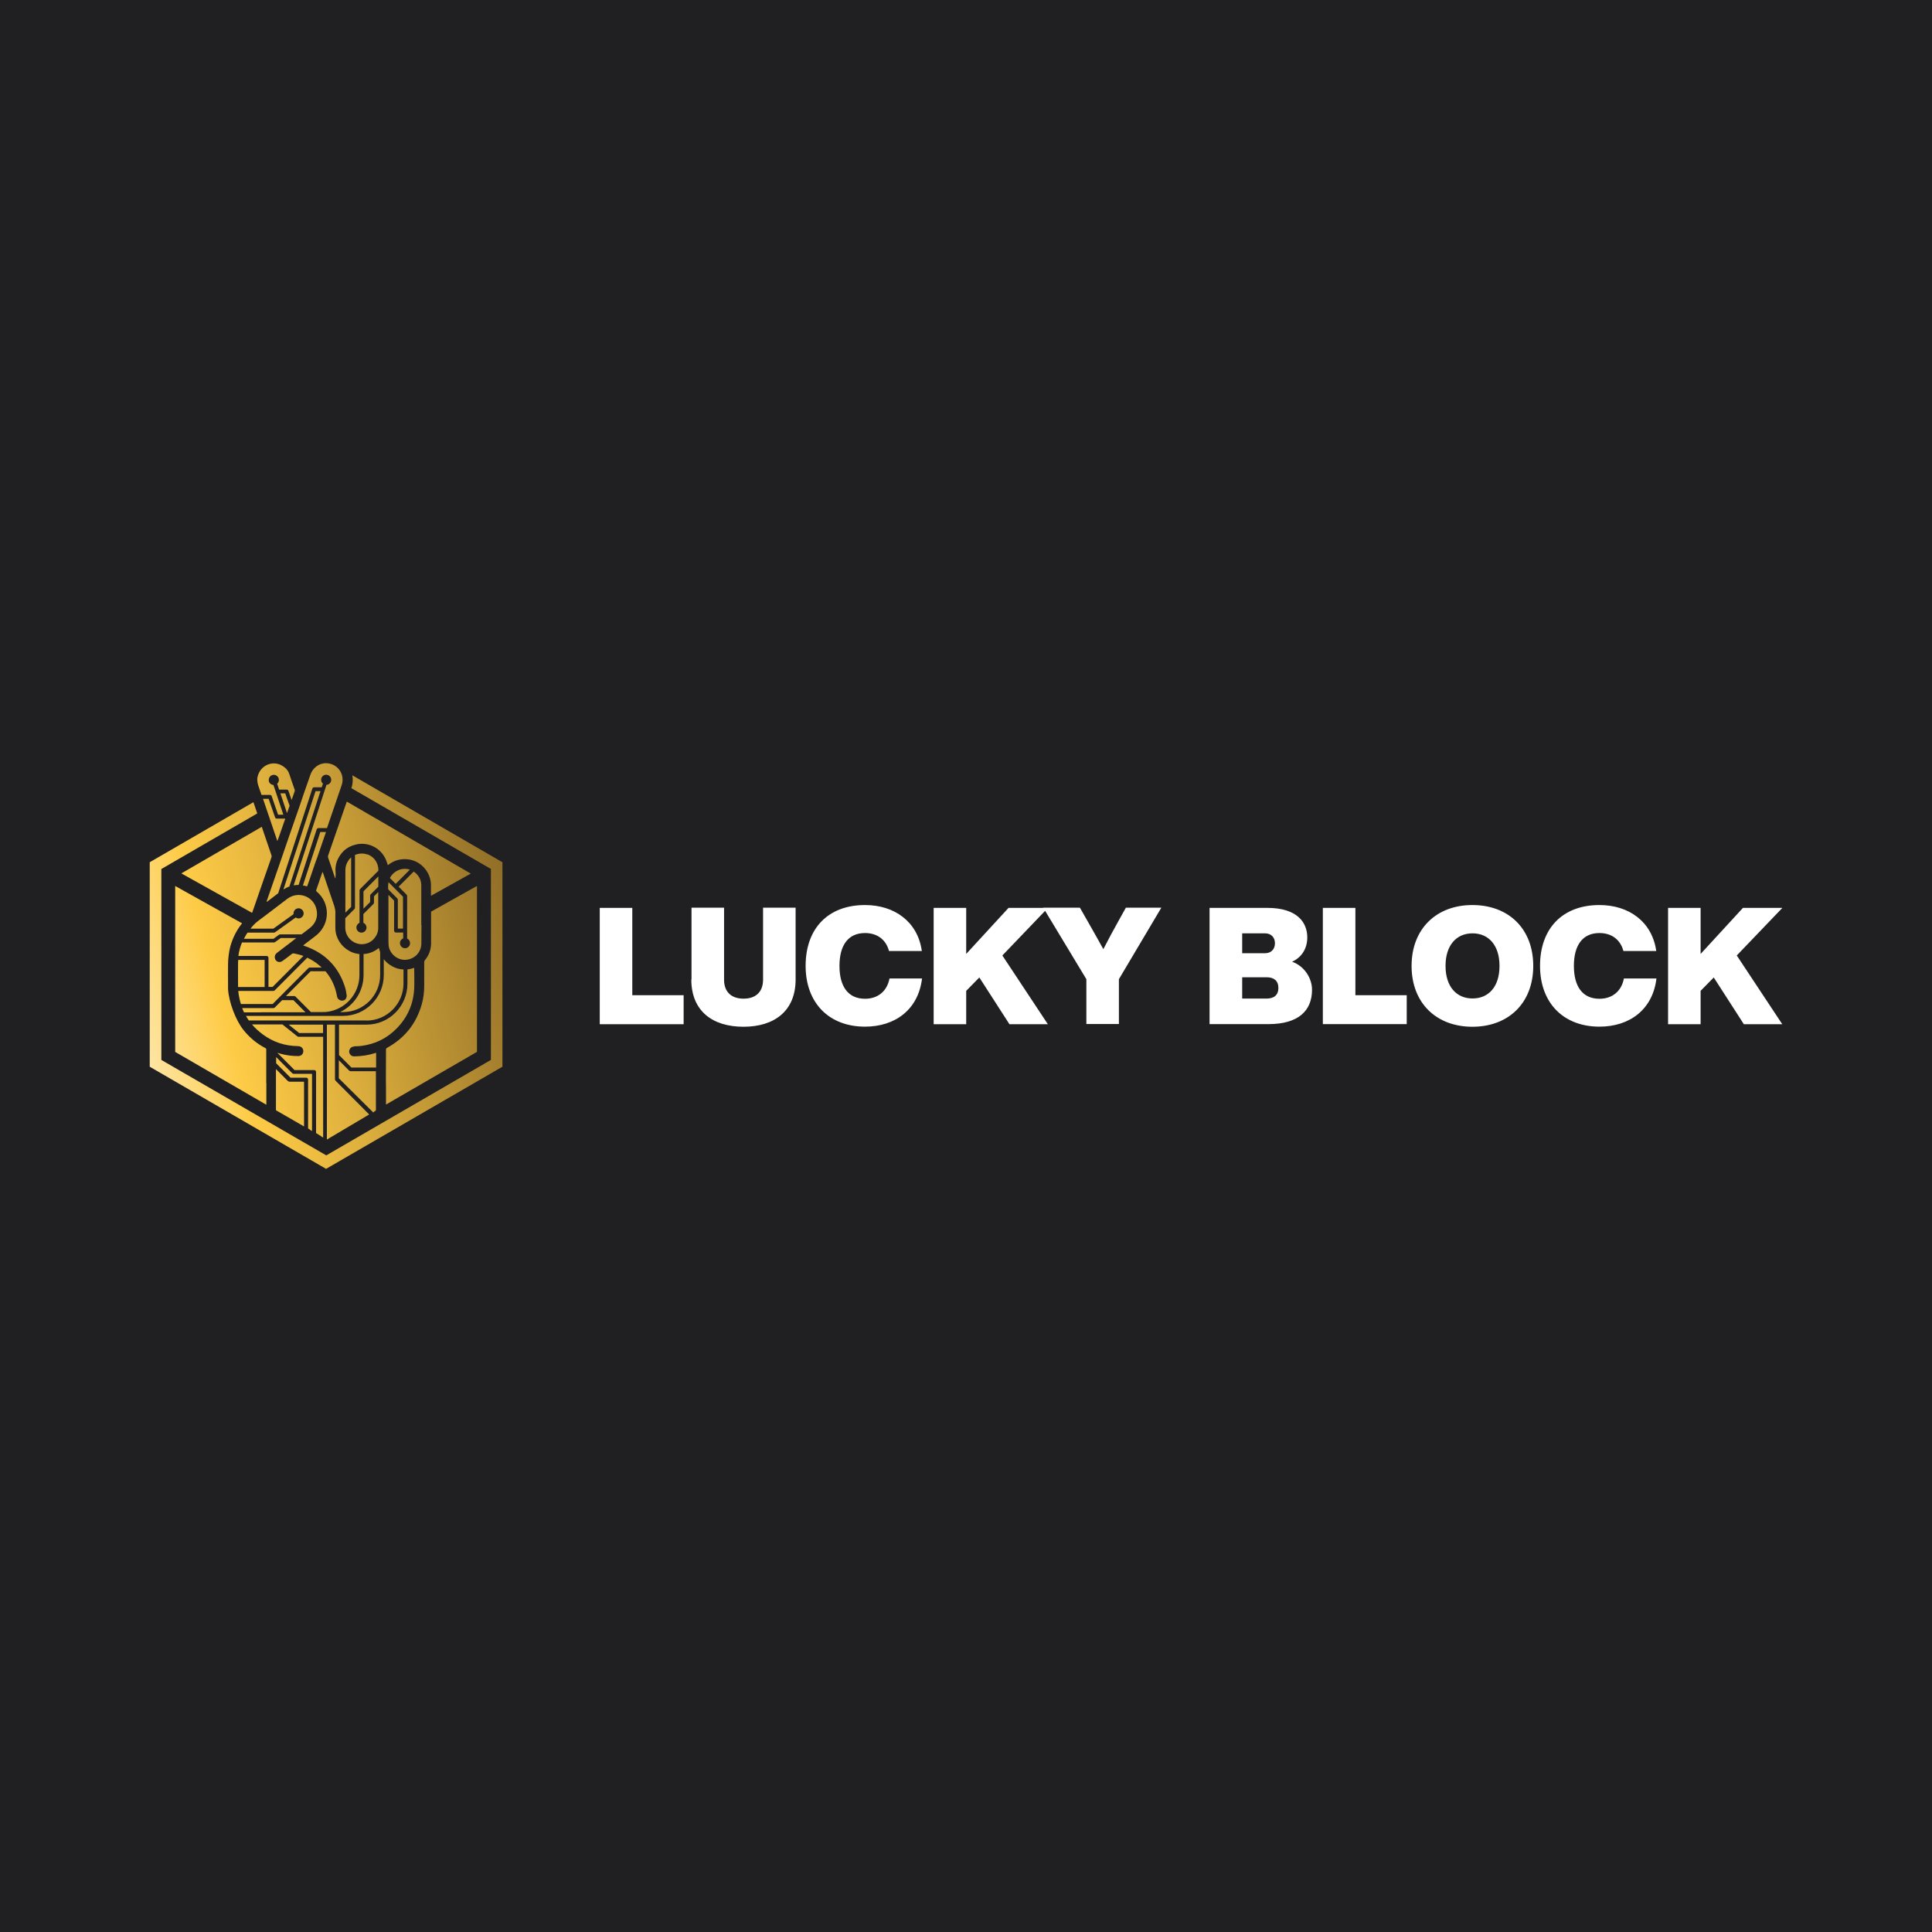 <svg width="400" height="400" viewBox="0 0 400 400" fill="none" xmlns="http://www.w3.org/2000/svg">
<rect width="400" height="400" fill="#202022"/>
<g clip-path="url(#clip0_9170_4733)">
<path d="M59.937 183.536C59.54 183.662 59.163 183.872 58.766 184.103C58.745 184.103 58.724 184.124 58.682 184.145L64.959 164.93L65.336 163.796H66.361L66.235 164.174L59.916 183.515L59.937 183.536ZM75.253 188.135L76.634 186.749V185.426C76.634 185.426 76.676 185.216 76.76 185.153L78.329 183.578V181.457L75.253 184.544V188.135ZM69.269 187.757C68.495 185.447 67.7 183.116 66.905 180.806C66.884 180.722 66.842 180.638 66.779 180.512C66.758 180.596 66.717 180.638 66.717 180.659C66.298 181.856 65.88 183.053 65.482 184.25C65.419 184.397 65.461 184.481 65.566 184.586C68.349 186.917 68.391 191.138 65.65 193.511C65.21 193.889 64.729 194.246 64.248 194.603C63.766 194.981 63.264 195.338 62.762 195.737C62.846 195.758 62.908 195.8 62.971 195.821C65.147 196.556 66.968 197.648 68.411 199.16C69.73 200.525 70.713 202.205 71.383 204.221C71.592 204.83 71.696 205.481 71.78 206.111C71.801 206.321 71.717 206.573 71.613 206.762C71.445 207.098 70.901 207.245 70.567 207.14C70.127 207.014 69.855 206.741 69.772 206.258C69.437 204.347 68.704 202.688 67.533 201.26C67.491 201.197 67.428 201.134 67.386 201.092H64.31L59.205 206.216H60.921C60.921 206.216 61.13 206.258 61.193 206.342L64.373 209.534H66.779C67.031 209.534 67.281 209.534 67.512 209.513C71.383 209.135 74.416 205.859 74.416 201.869V197.522C74.27 197.522 74.124 197.501 73.977 197.459C73.391 197.375 72.805 197.165 72.303 196.871C70.65 195.968 69.499 194.225 69.437 192.293C69.416 191.159 69.437 190.025 69.437 188.891C69.437 188.492 69.353 188.114 69.248 187.757H69.269ZM57.322 197.291C58.201 196.619 59.1 195.926 60 195.254C60.377 194.96 60.774 194.666 61.13 194.372C61.214 194.309 61.297 194.246 61.36 194.204H58.138L56.966 195.044C56.966 195.044 56.82 195.128 56.736 195.128H50.103C49.727 196.031 49.476 196.955 49.35 197.921H55.188C55.418 197.921 55.585 198.089 55.585 198.32V204.326H56.443L62.825 197.921C62.197 197.69 61.528 197.522 60.837 197.396C60.67 197.375 60.523 197.396 60.398 197.522C59.791 198.005 59.163 198.467 58.535 198.929C58.389 199.034 58.201 199.118 58.033 199.16C57.552 199.244 57.113 198.971 56.966 198.551C56.799 198.089 56.903 197.627 57.322 197.312V197.291ZM52.865 191.159C52.635 191.369 52.447 191.579 52.237 191.81C52.112 191.957 51.986 192.104 51.861 192.272H56.59L60.774 189.269C60.774 189.269 60.774 189.143 60.774 189.101C60.774 188.513 61.255 188.051 61.821 188.051C62.385 188.051 62.867 188.534 62.867 189.101C62.867 189.668 62.385 190.151 61.821 190.151C61.59 190.151 61.402 190.067 61.214 189.962L56.966 193.007C56.966 193.007 56.82 193.091 56.736 193.091H51.254C51.17 193.217 51.066 193.364 50.982 193.49C50.815 193.763 50.647 194.078 50.501 194.372H56.611L57.385 193.805L57.761 193.532C57.761 193.532 57.908 193.448 57.992 193.448H62.427C63.013 193.028 63.599 192.566 64.164 192.125C65.377 191.138 65.859 189.857 65.545 188.345C64.959 185.552 61.758 184.376 59.477 186.098C57.929 187.274 56.359 188.45 54.811 189.647C54.142 190.151 53.451 190.634 52.823 191.18L52.865 191.159ZM72.136 178.16C71.717 178.769 71.508 179.42 71.508 180.155V188.954L72.701 187.757V177.509C72.492 177.698 72.303 177.908 72.115 178.16H72.136ZM75.274 197.522V201.848C75.274 205.25 73.287 208.169 70.42 209.534H71.048C75.274 209.534 78.706 206.09 78.706 201.848V197.123C78.601 196.85 78.538 196.577 78.455 196.283H78.392C78.392 196.283 78.329 196.325 78.308 196.367C77.388 197.081 76.383 197.459 75.274 197.522ZM49.287 199.118C49.287 200.756 49.266 202.415 49.287 204.053V204.347H54.79V198.74H49.308V199.118H49.287ZM66.549 235.301L66.675 235.385L66.905 235.532V214.658H61.821C61.821 214.658 61.653 214.637 61.569 214.574L58.473 212.096H52.175C52.802 212.852 53.556 213.524 54.393 214.154C56.548 215.75 58.975 216.548 61.674 216.59C61.841 216.59 62.009 216.611 62.155 216.674C62.616 216.842 62.867 217.325 62.783 217.808C62.699 218.312 62.281 218.648 61.758 218.648C60.523 218.648 59.331 218.501 58.159 218.186C57.929 218.123 57.678 218.06 57.426 217.976L60.983 221.546H65.043C65.273 221.546 65.44 221.714 65.44 221.945V234.587L66.57 235.301V235.343L66.549 235.301ZM64.164 233.915L64.394 234.041L64.603 234.167V222.323H60.774C60.774 222.323 60.565 222.281 60.502 222.197L57.175 218.858V220.139L60.147 223.121H63.39C63.62 223.121 63.787 223.289 63.787 223.52V233.642L64.185 233.873L64.164 233.915ZM54.225 171.167L37.549 180.827L52.196 188.996C52.405 188.387 52.677 187.673 52.865 187.085C53.974 183.893 55.062 180.722 56.192 177.53C56.255 177.362 56.255 177.194 56.192 177.047C55.69 175.556 55.188 174.107 54.685 172.616C54.518 172.133 54.351 171.65 54.204 171.188L54.225 171.167ZM98.751 217.766V183.431L89.251 188.744C89.251 191.831 89.251 195.128 89.251 195.527C89.189 196.766 88.749 197.858 87.954 198.824C87.891 198.908 87.829 199.055 87.829 199.16V204.095C87.829 205.355 87.682 206.636 87.347 207.833C86.217 211.907 83.79 214.952 80.087 216.968C79.982 217.031 79.919 217.136 79.919 217.241C79.919 219.341 79.919 221.441 79.898 223.541C79.898 224.234 79.898 224.927 79.919 225.641C79.919 225.725 79.919 225.809 79.919 225.914C79.919 226.439 79.919 227.027 79.919 227.594V228.686L98.772 217.766H98.751ZM59.665 223.877L57.134 221.336V222.449C57.134 223.604 57.134 229.316 57.134 229.862L59.393 231.164L62.95 233.222V223.961H59.937C59.937 223.961 59.728 223.919 59.665 223.835V223.877ZM55.125 224.255V217.283C55.125 217.136 55.062 217.052 54.937 216.989C53.158 216.065 51.652 214.805 50.396 213.23C48.764 211.193 47.383 207.413 47.216 204.809C47.216 204.641 47.216 204.431 47.216 204.263C47.195 202.688 47.216 201.092 47.216 199.517C47.216 198.509 47.425 196.871 47.697 195.905C48.199 194.141 48.994 192.566 50.124 191.159L36.273 183.431V217.787L55.146 228.728V228.035C55.146 227.363 55.146 226.565 55.146 225.893C55.146 225.347 55.146 224.78 55.146 224.234H55.125V224.255ZM59.372 168.206L59.414 168.332C59.414 168.332 59.456 168.206 59.498 168.143C59.644 167.702 59.812 167.261 59.958 166.82L59.289 164.93L59.059 164.258H58.054L58.452 165.434L59.372 168.206ZM57.196 169.466C57.071 169.424 56.966 169.34 56.945 169.214L56.108 166.799L55.627 165.392H54.455C54.685 166.043 54.895 166.715 55.125 167.366C55.355 167.996 55.543 168.647 55.774 169.277C55.878 169.55 55.962 169.865 56.066 170.138C56.485 171.398 56.924 172.637 57.343 173.897C57.343 173.96 57.385 174.023 57.426 174.128C57.51 173.897 57.573 173.708 57.657 173.519C58.117 172.196 58.577 170.894 59.038 169.571V169.487H57.364C57.364 169.487 57.28 169.487 57.238 169.487H57.217L57.196 169.466ZM76.049 176.921C75.316 176.648 74.563 176.648 73.852 176.879C73.726 176.921 73.621 176.963 73.496 177.005V187.946C73.496 187.946 73.454 188.156 73.37 188.219L71.487 190.109V192.041C71.487 193.973 73.015 195.38 74.73 195.485C75.316 195.506 75.944 195.401 76.509 195.086C77.137 194.75 77.597 194.246 77.932 193.637C77.974 193.553 78.015 193.469 78.057 193.364C78.246 192.944 78.308 192.503 78.308 192.062V184.691L77.43 185.573V186.896C77.43 186.896 77.388 187.106 77.304 187.169L75.233 189.248V191.054C75.609 191.222 75.881 191.579 75.881 192.041C75.881 192.629 75.4 193.091 74.835 193.091C74.27 193.091 73.789 192.608 73.789 192.041C73.789 191.6 74.061 191.222 74.437 191.054V184.334C74.437 184.334 74.479 184.124 74.563 184.061L78.35 180.26V180.218C78.35 178.664 77.471 177.383 76.07 176.879L76.049 176.921ZM55.251 186.581C55.251 186.581 55.23 186.665 55.23 186.707C55.23 186.707 55.251 186.707 55.251 186.728C55.69 186.392 56.129 186.056 56.569 185.72C56.903 185.468 57.238 185.195 57.594 184.943L63.934 165.539L64.666 163.271C64.729 163.103 64.875 162.998 65.043 162.998H66.612L66.863 162.242C66.633 162.053 66.486 161.759 66.486 161.444C66.486 160.856 66.968 160.394 67.533 160.394C68.098 160.394 68.579 160.877 68.579 161.444C68.579 162.011 68.16 162.452 67.595 162.494L67.24 163.586L60.795 183.305C61.13 183.242 61.465 183.221 61.821 183.221L65.566 171.713C65.629 171.545 65.775 171.44 65.942 171.44H67.7C68.223 169.928 68.725 168.437 69.248 166.925C69.478 166.253 69.709 165.581 69.939 164.888C70.19 164.132 70.462 163.397 70.713 162.641C70.776 162.473 70.818 162.284 70.859 162.116C71.236 160.226 70.022 158.399 68.077 158.063C66.445 157.769 64.854 158.735 64.269 160.394C64.038 161.066 63.787 161.738 63.557 162.431C63.076 163.817 62.595 165.182 62.134 166.589C61.883 167.324 61.632 168.038 61.381 168.752C60.314 171.818 59.247 174.884 58.201 177.971C57.196 180.848 56.213 183.725 55.209 186.602L55.251 186.581ZM73.266 216.632C73.768 216.611 74.27 216.611 74.772 216.548C77.639 216.191 80.108 214.994 82.116 212.936C84.376 210.647 85.59 207.875 85.757 204.662C85.82 203.276 85.757 201.89 85.757 200.504C85.757 200.483 85.757 200.441 85.757 200.378C85.276 200.546 84.837 200.651 84.355 200.714V203.654C84.355 208.337 80.568 212.138 75.902 212.138H70.19V218.438L72.763 221.021H77.869V217.976C77.869 217.976 77.701 218.018 77.639 218.039C76.237 218.48 74.814 218.69 73.329 218.711C73.015 218.711 72.743 218.606 72.554 218.375C72.261 218.039 72.199 217.661 72.387 217.283C72.554 216.884 72.868 216.695 73.308 216.674L73.266 216.632ZM67.993 176.963C67.867 177.236 67.888 177.446 67.993 177.74C68.453 179.021 68.872 180.281 69.29 181.562C69.311 181.667 69.374 181.751 69.416 181.856C69.478 181.751 69.437 181.667 69.458 181.583C69.478 181.268 69.52 180.953 69.478 180.638C69.311 179.042 69.855 177.698 70.818 176.543C71.403 175.85 72.136 175.367 72.994 175.052C73.496 174.884 73.998 174.758 74.521 174.716C76.844 174.548 78.978 175.85 79.898 177.992C80.045 178.349 80.171 178.727 80.296 179.126C81.614 178.076 83.079 177.698 84.732 177.95C87.264 178.37 89.189 180.638 89.23 183.2V185.468L97.474 180.869L71.801 165.959C70.336 170.201 68.118 176.648 67.993 176.963ZM77.199 230.261L77.262 230.324L77.743 229.946H77.764L77.827 229.862V221.777H72.554C72.554 221.777 72.345 221.735 72.282 221.651L70.148 219.509V223.247L77.178 230.219L77.199 230.261ZM76.425 230.723L69.478 223.751C69.478 223.751 69.353 223.583 69.353 223.478V212.138H67.679V235.805V235.931L76.111 230.933L76.404 230.765L76.425 230.723ZM53.556 162.872C53.744 163.439 53.932 164.006 54.142 164.573H55.878C56.046 164.573 56.213 164.678 56.255 164.846L56.778 166.379L57.573 168.668H58.661V168.605H58.64L57.719 165.833L56.945 163.502L56.611 162.515C56.129 162.494 55.732 162.137 55.648 161.675C55.648 161.591 55.648 161.549 55.648 161.465C55.648 160.877 56.129 160.415 56.694 160.415C56.966 160.415 57.217 160.52 57.385 160.688C57.615 160.877 57.74 161.171 57.74 161.465C57.74 161.759 57.615 162.053 57.385 162.263L57.657 163.103L57.782 163.481H59.352C59.519 163.481 59.686 163.586 59.728 163.754L60 164.552L60.377 165.623C60.565 165.098 60.753 164.552 60.942 164.027C60.942 163.985 60.963 163.943 60.983 163.901C61.046 163.733 61.067 163.586 60.983 163.418C60.753 162.788 60.565 162.179 60.335 161.57C60.188 161.15 60.042 160.73 59.916 160.31C59.812 160.016 59.686 159.722 59.498 159.47C59.331 159.239 59.163 159.05 58.933 158.882C56.945 157.265 54.393 158.189 53.556 160.142C53.388 160.52 53.284 160.919 53.263 161.318C53.263 161.801 53.346 162.242 53.493 162.704C53.514 162.767 53.535 162.83 53.577 162.893H53.597L53.556 162.872ZM72.763 163.187L101.638 179.903V219.446L67.553 239.207L33.406 219.446V179.924L53.263 168.416C52.991 167.639 52.74 166.862 52.468 166.085L31 178.517V220.853L67.512 242L104.023 220.853V178.517L72.952 160.52C73.098 161.381 73.056 162.305 72.743 163.208L72.763 163.187ZM80.359 183.41V184.103L82.242 185.993C82.242 185.993 82.368 186.161 82.368 186.266V192.251H83.435V185.657L80.442 182.654C80.401 182.885 80.359 183.137 80.359 183.41ZM62.699 183.326C62.929 183.347 63.16 183.41 63.39 183.473C63.432 183.473 63.473 183.494 63.515 183.494H63.599C63.766 183.053 63.913 182.591 64.08 182.129C64.436 181.1 64.792 180.05 65.147 179C65.357 178.412 65.566 177.845 65.775 177.257C66.361 175.577 66.926 173.918 67.491 172.259H66.319L62.72 183.305L62.699 183.326ZM66.905 212.138H59.77L61.946 213.881H66.884V212.138H66.905ZM53.974 209.576H63.243L60.753 207.077H58.41L56.903 208.589C56.903 208.589 56.736 208.715 56.631 208.715H50.145C50.271 209.009 50.375 209.303 50.522 209.597H53.974V209.576ZM80.735 181.793L81.928 182.99L84.857 180.05C84.543 179.945 84.23 179.882 83.874 179.882C82.556 179.861 81.321 180.617 80.715 181.793H80.735ZM49.852 207.875H56.443L57.95 206.363L63.85 200.441C63.85 200.441 64.017 200.315 64.122 200.315H66.591C66.361 200.105 66.152 199.895 65.901 199.706C65.189 199.118 64.415 198.656 63.62 198.278L56.883 205.04C56.883 205.04 56.715 205.166 56.611 205.166H49.329C49.35 205.439 49.392 205.712 49.434 205.985C49.538 206.636 49.685 207.266 49.873 207.875H49.852ZM75.881 211.298C80.108 211.298 83.539 207.854 83.539 203.612V200.714C82.702 200.693 81.907 200.462 81.133 200.021C80.463 199.643 79.898 199.16 79.459 198.593V201.848C79.459 206.531 75.672 210.332 71.006 210.332H50.919C51.108 210.668 51.296 210.962 51.526 211.277H75.881V211.298ZM87.222 191.495V183.242C87.222 182.087 86.573 181.058 85.653 180.449L82.535 183.578L84.167 185.216C84.167 185.216 84.292 185.384 84.292 185.489V194.309C84.648 194.477 84.899 194.834 84.899 195.275C84.899 195.863 84.418 196.325 83.853 196.325C83.288 196.325 82.807 195.842 82.807 195.275C82.807 194.813 83.079 194.435 83.476 194.288V193.07H81.991C81.761 193.07 81.593 192.902 81.593 192.671V186.455L80.422 185.279V187.358V194.204C80.422 194.729 80.422 195.254 80.463 195.779C80.694 197.522 82.305 198.824 83.999 198.719C85.883 198.593 87.264 197.102 87.243 195.275V193.532C87.243 192.86 87.264 192.188 87.264 191.516H87.222V191.495Z" fill="url(#paint0_linear_9170_4733)"/>
<path d="M141.539 206.027V212.054H124.173V187.967H130.91V206.048H141.519L141.539 206.027ZM143.171 202.793V187.925H149.909V202.835C149.909 205.418 151.478 206.762 153.947 206.762C156.416 206.762 157.985 205.418 157.985 202.835V187.925H164.723V202.793C164.723 209.324 160.308 212.579 153.926 212.579C147.545 212.579 143.13 209.345 143.13 202.793H143.171ZM166.794 199.979C166.794 192.251 171.418 187.379 179.097 187.379C185.165 187.379 189.999 190.802 190.856 196.892H184.056C183.429 194.498 181.566 193.175 179.097 193.175C175.561 193.175 173.804 195.758 173.804 199.979C173.804 204.2 175.561 206.783 179.097 206.783C181.692 206.783 183.638 205.292 184.161 202.583H190.898C190.124 209.051 185.312 212.558 179.097 212.558C171.669 212.558 166.794 207.686 166.794 199.958V199.979ZM207.512 197.795L216.948 212.054H208.997L202.762 202.373L200.042 205.145V212.054H193.304V187.967H200.042V197.501L208.809 187.967H216.969L207.533 197.816L207.512 197.795ZM240.445 187.925L231.657 202.73V212.012H224.92V202.73L215.986 187.925H223.581L225.129 190.634C226.238 192.587 227.368 194.561 228.435 196.514C229.46 194.519 230.569 192.461 231.616 190.592L233.101 187.925H240.487H240.445ZM271.642 204.914C271.642 209.177 268.922 212.033 262.603 212.033H250.426V187.967H262.373C268.609 187.967 270.659 191.012 270.659 194.078C270.659 196.451 269.445 198.236 267.521 199.118C270.094 200.042 271.642 202.541 271.642 204.935V204.914ZM257.184 193.217V197.354H261.913C263.189 197.354 263.963 196.514 263.963 195.296C263.963 194.078 263.189 193.238 261.913 193.238H257.184V193.217ZM264.675 204.515C264.675 203.066 263.754 202.331 262.248 202.331H257.184V206.741H262.248C263.775 206.741 264.675 206.006 264.675 204.557V204.515ZM291.248 206.006V212.033H273.881V187.967H280.619V206.048H291.227L291.248 206.006ZM292.252 199.979C292.252 192.314 297.379 187.379 304.848 187.379C312.318 187.379 317.444 192.272 317.444 199.979C317.444 207.686 312.297 212.579 304.848 212.579C297.399 212.579 292.252 207.686 292.252 199.979ZM310.456 199.979C310.456 195.716 308.217 193.238 304.869 193.238C301.521 193.238 299.283 195.716 299.283 199.979C299.283 204.242 301.521 206.72 304.869 206.72C308.217 206.72 310.456 204.284 310.456 199.979ZM318.846 199.979C318.846 192.251 323.47 187.379 331.149 187.379C337.217 187.379 342.05 190.802 342.908 196.892H336.108C335.48 194.498 333.618 193.175 331.149 193.175C327.613 193.175 325.856 195.758 325.856 199.979C325.856 204.2 327.613 206.783 331.149 206.783C333.744 206.783 335.69 205.292 336.213 202.583H342.95C342.176 209.051 337.364 212.558 331.149 212.558C323.742 212.558 318.846 207.686 318.846 199.958V199.979ZM359.563 197.795L369 212.054H361.049L354.814 202.373L352.094 205.145V212.054H345.356V187.967H352.094V197.501L360.861 187.967H369.021L359.584 197.816L359.563 197.795Z" fill="white"/>
</g>
<defs>
<linearGradient id="paint0_linear_9170_4733" x1="-31.959" y1="224.906" x2="175.89" y2="170.218" gradientUnits="userSpaceOnUse">
<stop offset="0.19" stop-color="white"/>
<stop offset="0.22" stop-color="#FEF9EB"/>
<stop offset="0.27" stop-color="#FEEBB9"/>
<stop offset="0.34" stop-color="#FED569"/>
<stop offset="0.37" stop-color="#FECB46"/>
<stop offset="0.47" stop-color="#DDAF3D"/>
<stop offset="0.68" stop-color="#8C6A26"/>
<stop offset="0.84" stop-color="#483014"/>
</linearGradient>
<clipPath id="clip0_9170_4733">
<rect width="338" height="84" fill="white" transform="translate(31 158)"/>
</clipPath>
</defs>
</svg>
